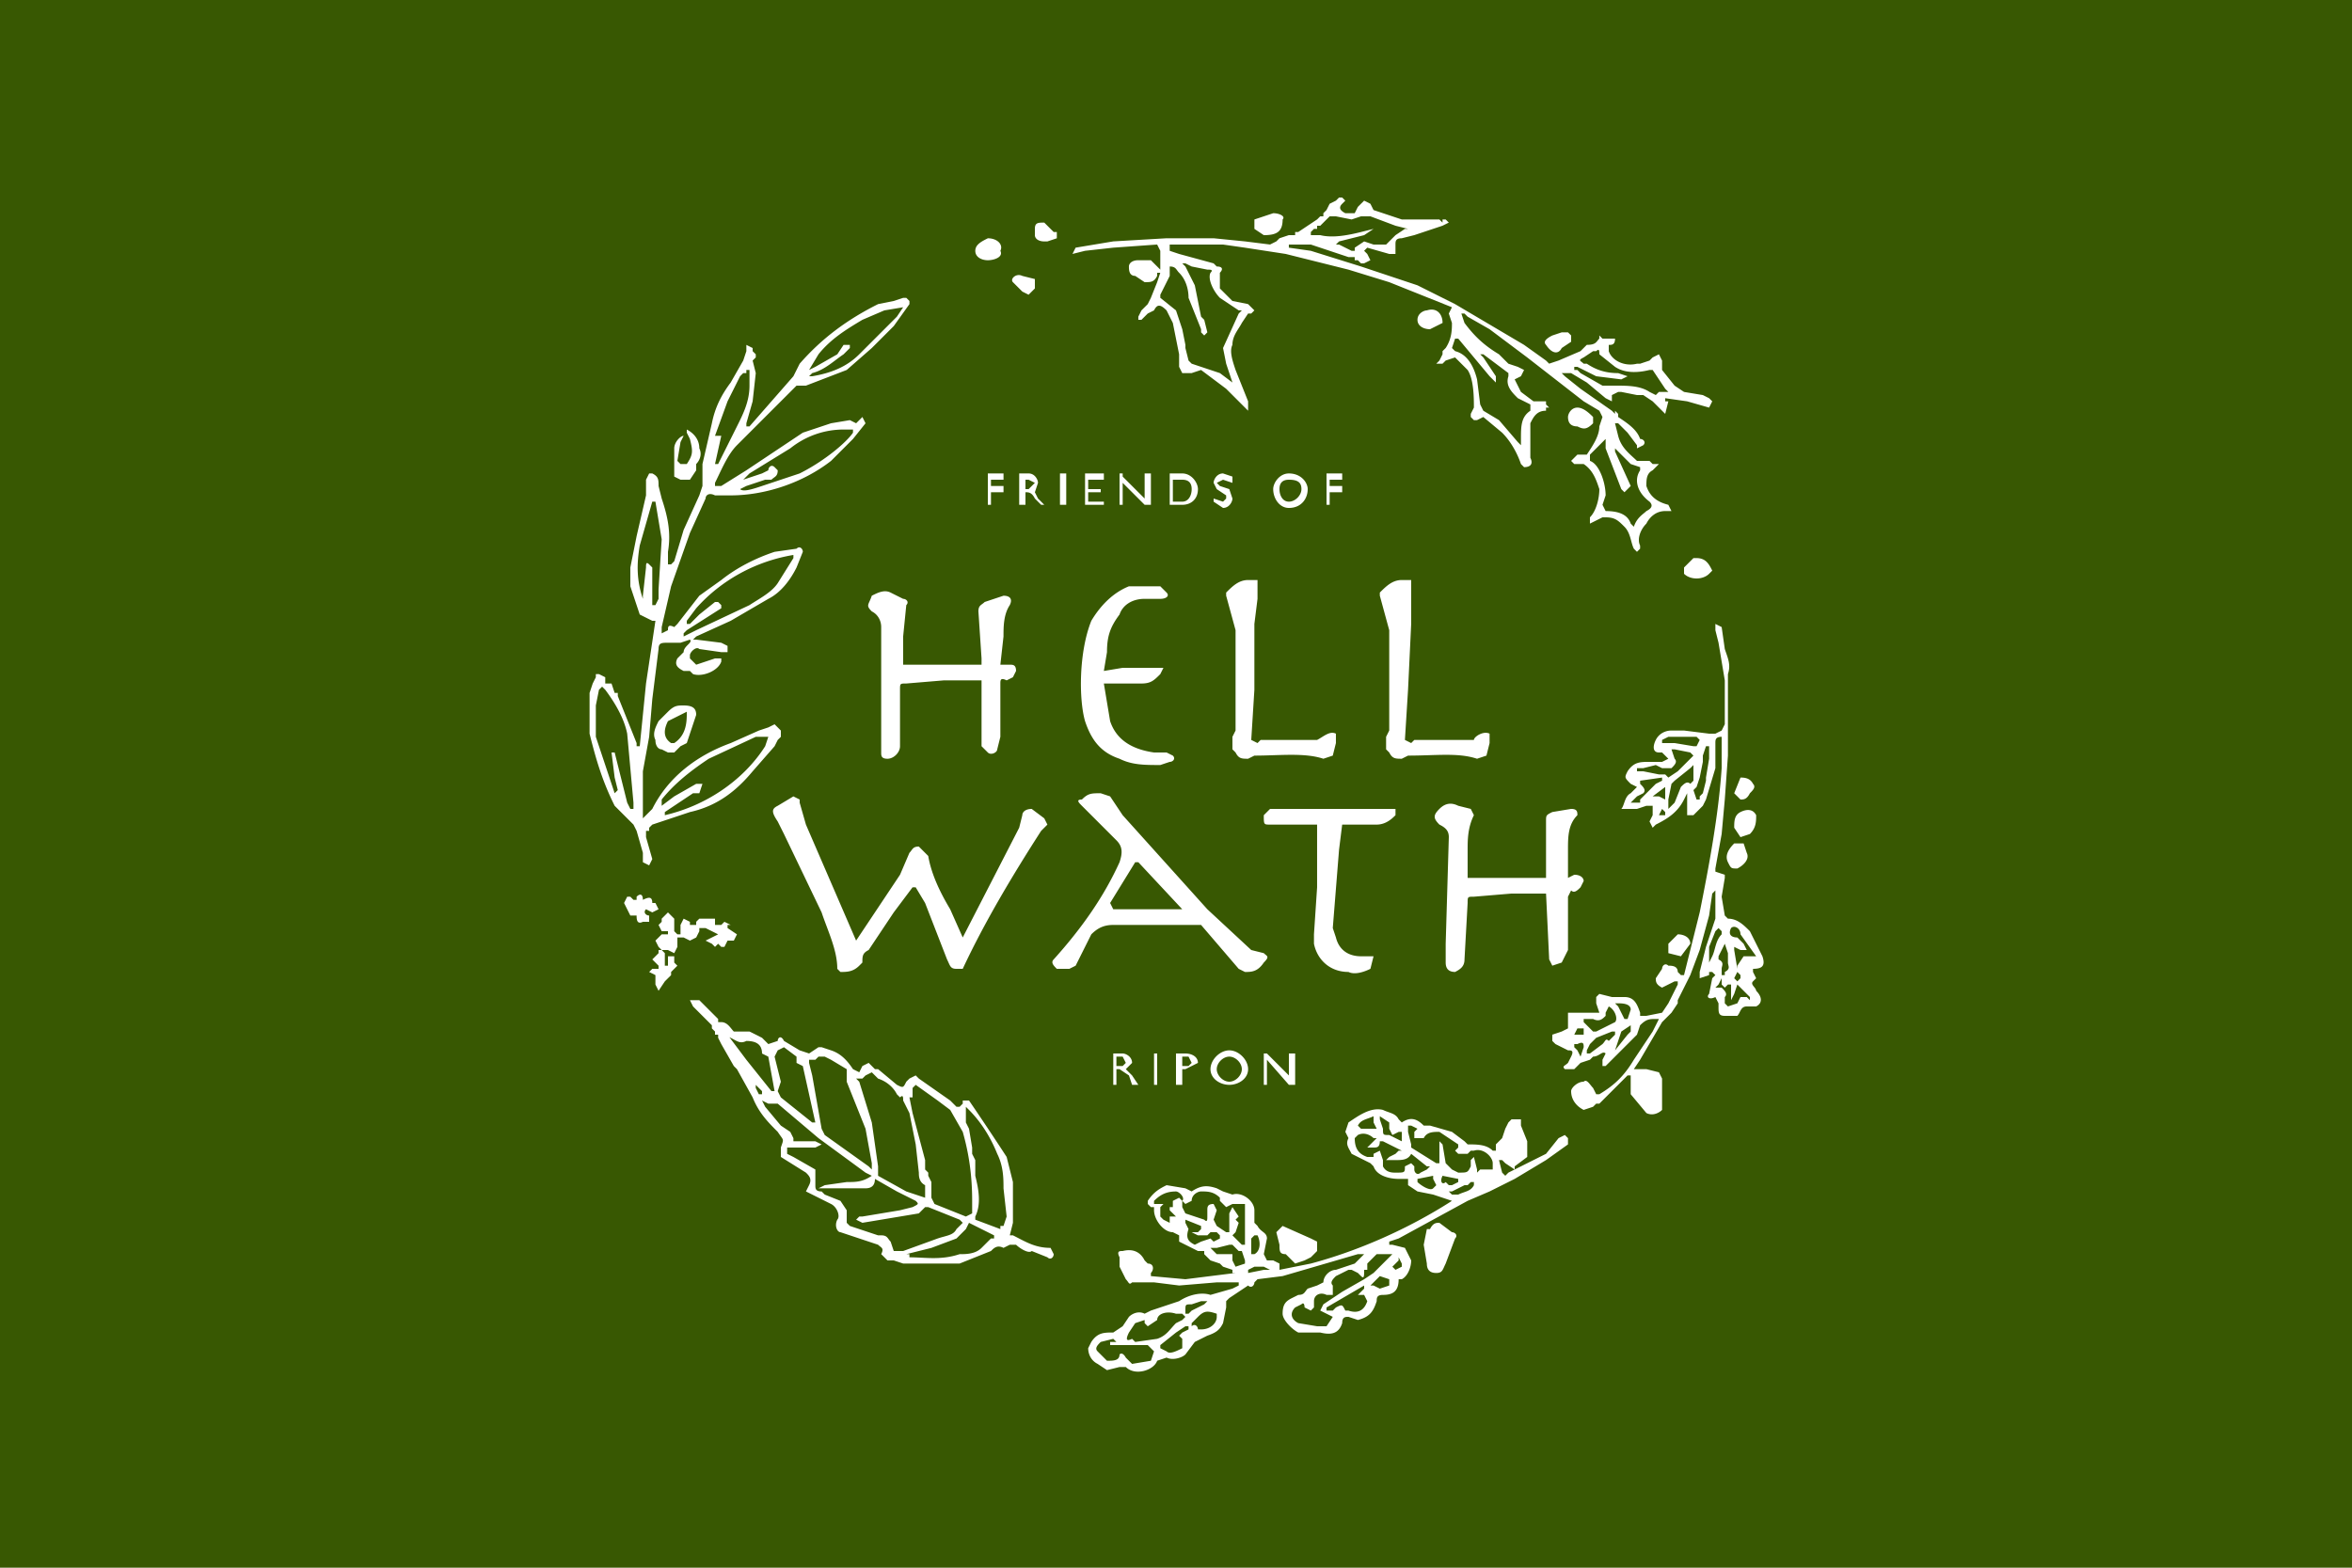 <svg xmlns="http://www.w3.org/2000/svg" xml:space="preserve" width="750" height="500"><path fill="#385802" d="M0 0h750v500H0"/><path fill="#FFF" d="M338 151h2v10h-2m30 175h1v10h-1m27 63h-7l-12 1-8-1h-7c-1 1-1 0-2-1l-2-4v-3c-1-2 0-2 1-2 4-1 6 1 7 3l1 1c2 0 2 2 1 3v1l11 1 16-2h-1v-1l-3-1-1-1-3-1-2-2v-1h-2l-6-3v-2l-2-1c-3 0-6-4-6-7v-1h-1l-1-1v-1c2-3 4-4 6-5l6 1 2 1c3-2 5-2 8-1l2 1 3 1c3-1 7 2 7 5v4l1 1c1 2 3 2 3 4l-1 5 1 2h2l2 1v2l10-2c15-4 31-11 45-20l-6-2-5-1-3-2v-2h-3c-3 0-7-1-8-4l-1-1-6-3c-1-2-2-3-1-5l-1-2 1-3c3-2 7-5 11-4 2 1 4 1 5 3l1 1c3-2 5-1 7 1h2l7 2 4 3 1 1c3 0 6 0 8 2h1v-2l2-2 1-3 1-2 1-1h3v2l2 5v5l-4 3v1l-3-2-1-1h-1l1 4 1 1 1-1 4-2 8-4 4-5 2-1 1 1v2l-7 5-10 6-8 4-7 3-22 12-3 1v1h1l4 1 2 4c0 2-1 5-3 6h-1c0 4-2 5-5 5-2 0-2 1-2 2-1 3-2 5-6 6l-3-1c-1 0-2 0-2 2-1 3-3 4-7 3h-7c-2-1-5-4-5-6 0-3 1-4 3-5l2-1c2 0 2-1 3-2l3-1 2-1c0-2 2-4 4-4l6-2 3-3h-2l-24 7-8 1-1 1c0 1-1 2-2 1l-3 2-3 2-1 1v2l-1 5c-1 2-2 3-5 4l-2 1-2 1-3 4c-1 1-4 2-6 1l-3 1c-1 3-7 5-10 2h-2l-4 1-3-2c-2-1-3-3-3-5l1-2c2-3 4-3 7-3l3-2 2-3c1-1 3-2 5-1l2-1 6-2 3-1c3-2 7-3 10-2l7-2 2-1v-1m49-9h-5l-3 3v2h-1c0 2 0 3-1 2l-1-1-2-1h-1l-4 2c-1 1-2 2-1 3v3h-2c-2-1-4 0-4 2v2l-1 1-2-1s0-2-1-1l-2 1c-2 2-1 4 1 5l6 1h3l2-3-2-1-2-1 1-2 6-4 7-4 3-2 6-6m15-36 1 1 1 6 2 2 2 1c3 0 3 0 4-2v-2l1-1 1 4v1l1-1h4v-2c0-2-3-5-6-4h-1l-1 1h-3l-1-1 1-1v-1l-6-4c-2 0-4 0-5 2h-3v-2l1-1-2-1h-1v2l1 4v1l8 5h1v-7m-63 33h1v-13h-4l-2 1-2-2v-1c-2-2-4-2-6-2-1 0-3 1-3 3l-2 1-1-1v2l1 2 6 2c1 1 1 0 1-1v-2c0-1 0-2 2-2l1 2-1 3 1 2 3 2h1v-6l1-2 2 3-1 1 1 1-1 3-1 1 3 3m50-30h1l-6-3h-1c0 2-1 2-2 2h-2l1-1 2-2h-1c-1-1-3-2-5-1l-1 1c0 3 1 5 4 6h2v-1l2-1 1 3v2c1 2 3 2 4 2 3 0 3 0 3-2l2-1 1 1v1c0 1 1 2 2 1l2-1 1-1h-1l-5-4c-1 2-3 2-5 2h-3l1-1 2-1 1-1m-92 62v-1h2l-1-1-4 1c-1 1-2 2-1 3l3 3c2 0 4 0 4-2 1-1 2 1 2 1l2 2 6-1 1-3-1-1-1-1h-12m24-9-1-1h-2c-3-1-6 0-6 2l-3 2-1-1v-1l-3 1-2 3c-1 2-1 3 1 2l1 1 7-1c3-1 4-3 6-5l2-1 1-1m45-3v1h2l1-1c2-1 2-1 3 1h1c3 1 5 0 6-3l-1-2h-2l2-2v-1l-12 7m-45-28v1l1 2c-1 3 0 4 2 5l2-1 3-1 1 1 2-1v-1l-1-1h-2l-1 1h-3l-2-1h2l1-1v-1l-5-2m8 9 2 2h5v2l1 2 3-1v-1l-1-3h-1l-2-2h-1l-4 1h-2m-9-15c1-1-1-3-2-3-3 0-5 1-7 3v1h3l-1 1v3l1 1 2 1v-2h2l-2-2v-1h1v-2l2-1 1 1m-7 46v1l2 1c1 1 3 0 5-1v-3l-1-1 1-1 2-1v-1h-1l-3 2-5 4m12-5h1c3 0 5-2 5-4v-1c-3-1-4-1-6 1l-2 2v1c1-1 2 0 2 1m65-60v-3h-1l-2 1-1-2v-2l-3-2v1l1 3c0 2 0 2 2 2l4 2m15 16 1 1h2c2-1 4-1 5-3v-1h-1l-1 1h-1l-4 2h-1m-29-21 1 1h5l-1-2v-2c-2 1-4 1-5 3m4 51h1l2 1 3-1v-2l-3-1-2 2-1 1m-38-12v2h1c2-1 2-4 1-6h-1l-1 1v3m53-22v1c1 1 4 3 5 2l1-1-1-2v-1l-5 1m8-1c-1 2 0 3 1 2l1 1h1l2-1v-1l-5-1m-82 44h1l1-1 4-2 1-1h-2l-3 1c-2 0-2 0-2 2v1m20-13 5-1h2l-2-1h-3l-2 1v1m49-3-1-2v1l-1 1-1 1 1 1 2-1v-1M211 202l2-1c0-1 0-2 2-1l1-1 7-9 7-5c5-4 11-7 17-9l7-1c1-1 2 0 2 1l-2 5c-2 4-5 8-9 10l-12 7-11 5-1 1h1l8 1 2 1v2h-2l-7-1c-1-1-3 1-3 2v1l2 2 6-2h2v1c-1 3-6 5-9 4l-1-1h-2c-2-1-3-2-2-4l2-2c0-2 3-3 2-4l-3 1h-4c-2 0-3 0-3 2l-2 16-1 12-2 11v15l3-3c5-10 14-17 25-21l9-4 3-1 2-1 1 1 1 1v2l-1 1-1 2-7 8c-5 6-11 11-20 13l-12 4-1 1v1h-1v2l2 7-1 2-2-1v-3l-2-7-1-2-6-6c-4-8-6-15-8-23v-13l1-3 1-2v-1h1l2 1v2h2l1 3h1v1l2 5 4 10v1h1l2-20 3-20h-1l-4-2-3-9v-6l2-10 3-13v-5l1-2h1c2 1 2 2 2 4l1 4c2 6 3 11 2 17v4h1l1-1 3-10 5-11 1-3v-7l3-13c1-5 3-9 6-13l4-7 1-3v-2l2 1v1l1 1v1l-1 1 1 4-1 9-2 7v1h1l14-16 2-4c7-8 15-14 25-19l5-1 3-1h1l1 1v1l-5 7-7 7-8 7-13 5h-3l-2 2-9 9-8 8c-3 3-5 8-7 12v1h2l8-5 18-12 9-3 6-1 2 1 1-1 1-1 1 2-4 5-7 7c-9 7-21 11-32 11h-5c-2-1-3 0-3 1l-5 11-6 17-3 13v2m1 57v1c13-3 25-11 32-22l1-3h-4l-15 7c-6 4-11 8-15 13v2l4-3 7-4h2l-1 3h-2l-6 4-3 2m6-57v1l4-2 17-8c3-2 7-4 9-7l5-8v-1c-12 2-23 8-31 17l-3 4v1h1l3-3 5-4h1l1 1v1l-11 7-1 1m-17 56h1v-2l-1-11-1-11c-1-5-4-10-7-14l-1-1-1 1-1 5v10l5 15 1 3 1-1-1-4-1-8h1l4 16 1 2m71-121h-3c-6 0-12 2-17 6l-13 8-2 2 6-2 2-1c0-1 1-2 2-1l1 1c0 2-1 2-2 3h-2l-6 2-2 1c1 1 4 0 7-1l12-4c8-4 15-10 17-13v-1m16-39-6 1-7 3c-5 3-10 6-14 11l-3 5 2-1 7-4 2-3h2v1l-2 2c-3 2-6 5-10 6l-1 1h1c6-1 11-3 15-7l5-5 7-7 2-3m-80 95h1l1-2v-3l1-16-2-12h-1l-4 14c-1 6-1 11 1 17v1-2l1-9c0-1 0-2 1-1l1 1v12m20-45h1l6-12c2-4 4-8 4-13v-5h-1v1h-1l-1 1-4 8-4 11h2l-2 9m287-40c0 2-1 2-2 2v2c1 3 5 5 9 4h1l3-1 1-1 2-1 1 2v3l4 5 3 2 6 1 2 1 1 1-1 2-7-2-7-1v1h1l-1 4-3-3-1-1-3-2h-2l-5-1h-1l-2 1v2l-2-1-6-5-5-3h-3l1 1 5 4 10 7 1 1v-1l1 1v1c3 2 6 4 7 7 1 0 2 1 1 2l-2 1v-1l-3-4-3-3h-1l1 4c1 4 4 6 6 8h4l1 1h2l-1 1-1 1c-2 1-2 3-2 5 1 3 3 5 7 6l1 2h-2c-3 0-5 2-6 4-2 2-3 5-2 7v1l-1 1-1-1c-1-2-1-5-3-7s-3-3-6-3h-1l-2 1-2 1v-2c2-2 3-6 3-9-1-3-2-6-5-8h-3l-1-1 1-1 1-1h3c2-3 4-6 4-9l1-3-1-2-5-3-18-14-12-9-7-4-1-1h-1l1 3c3 4 6 7 11 10l3 3 3 1 2 1-1 2-2 1 2 4 4 3h4v1l1 1h-1v1c-3 0-4 2-5 4v11c1 2 0 3-2 3l-1-1c-1-3-3-7-6-10l-6-5-2 1h-1l-1-1v-1l1-2c0-3 0-9-2-12l-4-4-3 1-1 1h-2l1-1 1-2v-1l1-1c2-3 2-6 2-8l-1-3 1-2-5-2-15-6-13-4-20-5-13-2-7-1h-17v2l3 1 11 3 1 1c2 0 2 1 1 2v5l4 4 5 1 2 2-1 1h-1l-2 3c-1 2-3 4-3 7-1 2 0 5 1 8l4 10v3l-1-1-2-2-4-4-8-6-3 1h-3l-1-2v-4l-2-10-2-4c-2-2-3-2-4 0l-2 1-2 2h-1v-1l1-2 2-2 1-2 2-5 1-3h-1v1c-1 2-2 2-4 2l-3-2c-2 0-2-2-2-3s1-2 3-2h4l2 2 1 1v-6l-1-2-14 1-9 1-4 1 1-2 12-2 17-1h15l10 1 8 1 2-1 1-1 3-1h2v-1h1l6-4 1-1h1v-1l1-1 1-2 2-1 1-1h1l1 1-1 1c-1 1-1 2 1 3h3l1-2 2-2 2 1 1 2 9 3h12l1 1v-1h1l1 1-2 1-9 3-4 1c-2 0-2 1-2 2v3h-2l-7-2-1 1 1 1 1 2-2 1h-1l-1-1h-1v-1h-2l-12-4h-7v1l7 1 16 5 18 6 12 6 22 13 7 5 1 1 3-1 7-3 2-2c3 0 3-1 4-2v-1l1 1h4M378 84h-1l1 1 3 6 2 10 1 1 1 4-1 1-1-1v-1l-4-10c0-3-1-6-3-8-1-1-1-2-3-2v3l-3 6v1l5 4 2 6 1 5v1l1 4 1 1 9 3 4 3-2-6-1-5 5-11 1-1h-1l-6-4c-2-2-4-6-3-8 1-1 0-1-1-1l-5-1-2-1m95 29h-1l1 1 4 6v3-1l-2-2-10-12h-1l-1 3 1 1c4 1 6 5 7 9l1 8 1 2 5 3 6 7 1 1v-2c0-4 0-7 3-9v-2l-4-2c-2-2-4-4-3-7v-1l-8-6m48 55c1-3 3-4 4-5 2-1 2-2 1-3-4-3-5-7-3-10v-1l-3-1-4-4-1-1v1l5 11-2 2-1-1-5-13v-3l-1 1-1 1-3 3v2c3 1 5 7 5 11l-1 3 1 2c4 0 7 1 8 4l1 1m-73-95h1l-4-1-8-3h-3l-3 1-5-1h-2l-3 3h-1v1h-1l-1 1v1h3c4 1 9 0 13-1l4-1-3 2-8 2-1 1h1l4 2h1v-1l3-2 3 1h4l3-3 3-2m84 52-1-1-4-6h-1c-4 1-8 1-11-1l-5-4c0-1 0-2-1-1h-1l-3 2c-2 1-1 1 0 2h1c3 2 6 3 10 3l3 1-2 1-8-1-6-3h-1v1h1l1 1 7 4h4c4 0 8 0 11 2l2 1 1-1h3m15 153 3 1v1l-1 6 1 6 1 1c3 0 5 2 7 4l4 8c1 3 0 4-3 4v1l1 2-1 1c-1 1 1 2 1 3 2 2 2 4 0 5h-3c-2 0-2 2-3 3h-4c-2 0-2-1-2-3v-1l-1-2c-2 1-3 0-2-1l1-5 1-1-1-1h-1v1l-3 1v-2l2-8 3-9v-9l-1 1-1 7-3 11-3 8-4 8v1l-2 3-3 3-7 12-2 3h4l4 1 1 2v10c-1 1-3 2-5 1l-5-6v-6h-1l-9 9h-1l-1 1-3 1c-2-1-4-3-4-6 0-1 2-3 4-3 1-1 2 1 3 2l1 2h1c5-3 8-6 11-11l6-9 2-4h-1c-2 0-3 0-5 2l-1 3-8 8-2 2h-1v-2l1-2c-1-1-2 1-4 1l-1 1-3 1-2 2h-3c-1-1 0-1 1-2l1-2c1-2 0-2-1-2l-4-2-1-1v-2l3-1 2-1v-5h10l-1-3v-2l1-1 4 1h4c3 0 4 2 5 5v1h2l5-1 2-3 3-6v-1h-1l-4 2c-2-1-2-2-2-3l2-3c0-1 1-2 2-1 1 0 3 0 3 2l1 1h1l5-20c3-15 6-31 7-46v-10c-2 0-2 1-2 2v8l-3 10-1 2-3 3h-2v-7l-1 2c-2 4-5 6-9 8l-1 1-1-2 1-2v-3h-2l-3 1h-5c1-1 1-4 3-5l2-2-2-1c-2-2-2-2-1-4 2-3 4-3 7-3h4l2-1-2-2h-1c-2 0-2-2-1-4s3-3 5-3h4l8 1h2l2-1 1-2v-14l-2-12-1-4v-2l2 1 1 7c1 3 2 5 1 8v26l-1 14-1 11-2 11v1m-15-30 3-2 5-5-1-1-5-1h-1l1 3c1 1 0 2-1 3h-3l-2-1-4 1h-2v1h2l5 1h2l1 1m0 10 2-2 2-5c1-1 2-2 3-1l1-1v-5l-1 1-5 4-1 1-1 5v3m28 47-5-7c0-2-2-3-3-2-1 2 0 3 2 3l2 2 1 2h-2l-2-1v1l1 6v-1l2-3h4m-19-50h1v-1l1-1 1-4v-1l1-6v-4h-1l-1 3c-1 0 1 0 0 0v2l-1 5-1 3-1 1 1 3m-36 70v1l3 3h1l6-3c1-1 0-4-2-5l-1 2v1c-1 1-2 2-4 1h-3m44-13-1 2-1 1h2c1 1 2 2 1 3v2l1 1 3-1 1-2h2l1 1v-1l-1-1-2-2-1-1-1 3-1 2v-5h-1l-1 1-1-1v-2m-19-76v1h4l6 1h1l1-2-1-1h-9l-2 1m-10 20h3v-1l4-4 1-1 2-1v-1l-7 1v1c1 1 2 2 1 3l-2 1-1 1-1 1m-14 80h1l4-3c1-1 1-2 2-1l1-1 1-1v-1h-1l-5 2-2 2-1 2v1m44-35-2 4v1c2 1 1 2 1 3v2c0 1 0 1 0 0h1v-1c2-1 1-2 1-3v-3l-1-3m-5 6 1-2c1-2 1-5 3-7v-1l-1-1-1 1-2 5v5m-30 28 4-5 1-1v-2l-3 2-1 3-1 3m3-10h1l1-3c0-2-3-2-4-2h-1l1 1 2 4m13-74-4 3h2l2 1v-4m-27 86 1-3c0-1 0-2-2-1h-1v1l1 1 1 2m-2-7h3v-2h-2l-1 2m52-20-1 2 1 1 1-1v-1l-1-1m-24-52-1 2h2v-1l-1-1M323 377v13l-1 4h1c4 2 7 4 12 4l1 2c0 1-1 2-2 1l-5-2c-1 1-4-1-5-2h-2l-2 1c-2-1-3 0-4 1l-10 4h-18l-3-1h-2l-2-2c1-2 0-2-1-3l-12-4c-1 0-2-2-1-4 1-1 0-4-2-5l-6-3-2-1 1-2c1-2 0-3-1-4l-8-5v-3c1-3 1-2-1-5-3-3-6-6-8-11l-5-9-1-1-4-7-1-2v-1h-1v-1l-1-1v-1l-2-2-3-3-1-1-1-2h3l4 4 2 2v1h1c2 0 3 2 4 3h5l2 1 2 1 2 2 3-1c0-1 1-2 2 0l5 3 3 1 3-2h1l3 1c3 1 5 3 7 6l2 1 1-2 2-1 2 2h1l6 5c2 1 2 1 3-1l1-1 2-1 1 1 10 7 2 2h1l1-1v-1h2a936 936 0 0 1 12 18l2 8m-16 13-1-1-10-4h-1l-2 2-18 3-2-1 1-1h1l12-2 4-1c2-1 2-1 1-2l-6-3-7-4c0 2-1 3-3 3h-15l2-1 7-1c3 0 5 0 8-2l-2-1-15-11-13-11h-3l-2-1 1 2 5 6 3 2 1 2v1h7l2 1-2 1h-9v2l2 1 7 4v5c0 1 0 2 2 2l1 1 5 2 2 3v4l1 1 9 3h1c2 0 2 1 3 2l1 3h3l11-4c3-1 5-1 6-3l2-2m3-7c0-8-1-15-3-22l-4-7-4-3-7-5-1 1v3h-1l1 5 4 15v3l1 1v1l1 2v5l1 2 10 4 2-1v-4m-15-1v-4c-2-1-2-3-2-4l-1-9-2-10-2-4c0-1 0-2-1-1l-1-1c-1-2-3-4-6-5l-1-1-1-1-2 1-1 1h-2l1 1 4 13 2 14v3l9 5 6 2m-17-9v-2l-2-11-6-15v-4l-5-3-2-1h-2l-1 1h-2v1l1 4 3 17 1 2 14 10 1 1m42 6c0-3 0-7-2-11-2-5-5-10-9-14l-1-1v5l1 2 1 6v2l1 2v5c1 4 2 9 0 13v1l8 3v-1h1l1-3-1-9m-61-21h1l-4-18-2-1v-2l-4-3-2 1-1 2 1 4 1 4-1 3 1 2 10 8m30 42h1v1c5 0 10 1 16-1 2 0 5 0 7-2l3-3h1v-1l-4-2-4-2-1 2-3 3-8 3-8 2m-58-70h1l6 8 8 10h1l-2-11-2-1c0-3-2-4-5-4-2 1-3 0-5-1l-2-1m10 16v1l1 2h1v-1l-2-2m213 51 1-5h1c1-2 2-2 3-2l4 3c1 0 2 1 1 2l-3 8c-1 2-1 3-3 3s-3-1-3-3l-1-6M209 236c-1-2 0-4 1-6l3-3c2-2 3-2 5-2 3 0 4 1 4 3l-3 9-2 1-2 2h-2l-2-1c-1 0-2-1-2-3m10-9-2 1-4 2c-1 2-2 5 1 7h1c3-2 4-5 4-9v-1m191 173c-2 0-2-1-2-3l-1-4 2-2 9 4 2 1v3l-1 1-1 1-2 1-3 1-3-3M219 137c2 1 4 3 4 6 1 2 0 4-1 5v2l-2 3h-3l-2-1v-9c0-2 2-4 3-4l-1 2-1 6 1 1h2c2-3 2-4 1-8l-1-2v-1m-13 153c-1 1 0 2 1 2v2h-2c-2 1-2-1-2-2h-2l-1-2-1-2 1-2h1l1 1h1v-1c1-1 2-1 2 1 2-1 3-1 3 1h1l1 2-2 1-2-1M409 70c0 4-2 5-6 5l-3-2v-3l6-2c2 0 4 1 3 2m144 194c0-2 0-4 2-5s4-1 5 1c0 2 0 4-2 6l-3 1-2-3M315 83c-2 0-4-1-4-3s2-3 4-4c3 0 5 2 4 4 1 2-2 3-4 3m226 95c3 0 4 2 5 4l-1 1c-2 2-6 2-8 0v-2l1-1 2-2h1m-85-73c-2 0-4-1-4-3s2-3 3-3c3-1 5 1 5 4l-4 2m47 25c2 0 4 2 5 3v2c-2 2-3 2-5 1-2 0-3-1-3-3 0-1 1-3 3-3m54 142c1 2-1 4-3 5-2 0-2 0-3-2s0-4 2-6h3l1 3m-18 29-3 4-4-1v-3l3-3c2 0 4 1 4 3m-41-195h2l1 1v2l-3 2c-1 2-3 2-5-1-1-1 0-2 2-3l3-1M328 94l-2-1-3-3c-1-1 1-3 3-2l4 1v3l-2 2m225 159 2-5c1 0 3 0 4 2 1 1 0 2-1 3-1 2-2 2-3 2l-2-2M333 77c-2 0-3-1-3-2v-2c0-2 1-2 3-2l2 2 1 1h1v2l-3 1h-1M216 298h1v-3l1-2 2 1v1h2v-1l1-1h5v2h2l1-1 2 1h-1v1l3 2-1 2h-2l-1 2h-1l-1-1-1 1-1-1-2-1 2-1 2-1-2-1-2-1h-2v1l-1 2-2 1-2-1h-2v3l-1 2-2-1h-2l1 1v4h1v-3h2v2l1 1-1 1-1 1v1l-1 1-1 1-2 3-1-2v-3l-2-1 1-1h2v-1l-2-2 1-1 1-1v-1h1l-1-1-1-2 1-1 1-1h2v-1h-2l-1-2 1-1v-1l2-2 1 1 1 1v4l1 1m104-145v-2h-5v10h1v-4h4v-2h-4v-2m31 7v-3h4v-1h-4v-3h5v-2h-6v10h6v-1m13-9v8l-7-7v-1h-1v10h1v-7l7 7h2v-10m61 2v-2h-5v10h1v-4h4v-2h-4v-2m-13 183v7l-7-7h-1v10h1v-8l7 8h2v-10m-82-177-1-2 1-3c0-1-1-3-3-3h-3v10h2v-4c1 0 2 0 3 2l2 2h1l-2-2m-4-6h1l2 1-2 2h-1v-3zm55 3c0 3-2 5-5 5h-4v-10h4c3 0 5 3 5 5m-5-3h-3v7h3c2 0 3-2 3-4s-1-3-3-3m16 1-3-1-2 1 1 1 3 1 1 3c0 1-1 3-3 3l-3-2v-1l3 1 1-1v-1l-3-2-1-2c0-1 1-3 3-3l3 1v2zm24 2c0 3-2 6-6 6-3 0-5-3-5-6 0-2 2-5 5-5 4 0 6 3 6 5m-6-3c-2 0-3 1-3 3s1 4 3 4 4-2 4-4-1-3-4-3m-50 190-2-2 2-2c0-2-2-3-3-3h-3v10h1v-5h1l3 2 1 3h2l-2-3m-5-6h2l1 2-1 1h-2v-3zm22-1c2 0 4 1 4 3l-4 2h-1v5h-2v-10h3zm1 4 1-1-1-2h-2v3h2zm19 1c0 3-3 5-6 5s-6-2-6-5 3-6 6-6 6 3 6 6m-6-4c-2 0-4 2-4 4s2 4 4 4 4-2 4-4-2-4-4-4m-137-82v1l2 7 16 37 14-21 3-7c1-1 1-2 3-2l3 3c1 6 4 12 7 17l4 9 18-35 1-4c0-1 1-2 3-2l4 3 1 2-2 2c-9 14-18 29-25 44h-2c-2 0-2-1-3-3l-7-18-3-5h-1l-6 8-8 12c-2 1-2 2-2 4l-1 1c-2 2-4 2-6 2l-1-1c0-6-3-12-5-18l-12-25-2-4c-2-3-2-4 0-5l5-3 2 1m127 40h-27c-3 0-5 1-7 3l-4 8-1 2-2 1h-4c-1-1-2-2-1-3 9-10 16-20 21-31 1-3 1-5-1-7l-11-11c-1-1-2-2 0-2 2-2 3-2 6-2l3 1 4 6 27 30 14 13 4 1c1 1 2 1 0 3-2 3-4 3-6 3l-2-1-12-14h-1m-20-20-8 13 1 2h22l-14-15h-1m-49-63v-2l-1-15c0-2 1-2 2-3l6-2c2 0 3 1 2 3-2 3-2 7-2 10l-1 9h3c1 0 2 0 2 2l-1 2-2 1c-2-1-2 0-2 1v17l-1 4c0 1-2 2-3 1l-2-2v-21h-12l-12 1c-2 0-2 0-2 2v18c0 2-2 4-4 4s-2-1-2-2v-40c0-2-1-4-3-5-2-2-1-2 0-5 2-1 4-2 6-1l4 2c1 0 2 1 1 2l-1 10v9h25m39 6 2 12c2 6 7 9 14 10h4l2 1c1 1 0 2-1 2l-3 1c-5 0-9 0-13-2-6-2-9-6-11-12-2-7-2-22 2-32 3-5 7-9 12-11h10l2 2c1 1 0 2-2 2h-5c-4 0-7 2-8 5-3 4-4 7-4 12l-1 6 6-1h13l-1 2c-2 2-3 3-6 3h-12m68 45h-15c-2 0-2 0-2-3l2-2h40v2c-1 1-3 3-6 3h-11l-1 8-2 25 1 3c1 4 4 6 8 6h4l-1 4c-2 1-5 2-7 1-6 0-10-4-11-9v-3l1-15v-20m-19-26 1-1h18c2-1 4-3 6-2v3l-1 4-3 1c-6-2-14-1-22-1l-2 1c-2 0-3 0-4-2l-1-1v-4l1-2v-32l-3-11v-1c2-2 4-4 7-4h3v6l-1 8v21l-1 16 2 1m49 0 1-1h19c0-1 3-3 5-2v3l-1 4-3 1c-6-2-13-1-22-1l-2 1c-2 0-3 0-4-2l-1-1v-4l1-2v-32l-3-11v-1c2-2 4-4 7-4h3v14l-1 21-1 16 2 1m43 43v-18c0-2 0-2 2-3l6-1c2 0 2 1 2 2-3 3-3 7-3 11v9l2-1c2 0 3 1 3 2l-1 2c-1 1-2 2-3 1l-1 2v17l-2 4-3 1-1-2-1-21h-11l-12 1c-2 0-2 0-2 2l-1 18c0 2-1 3-3 4-2 0-3-1-3-3v-6l1-34c0-2-1-3-3-4-2-2-2-3 0-5s4-2 6-1l4 1 1 2c-2 4-2 8-2 11v9h25"/></svg>